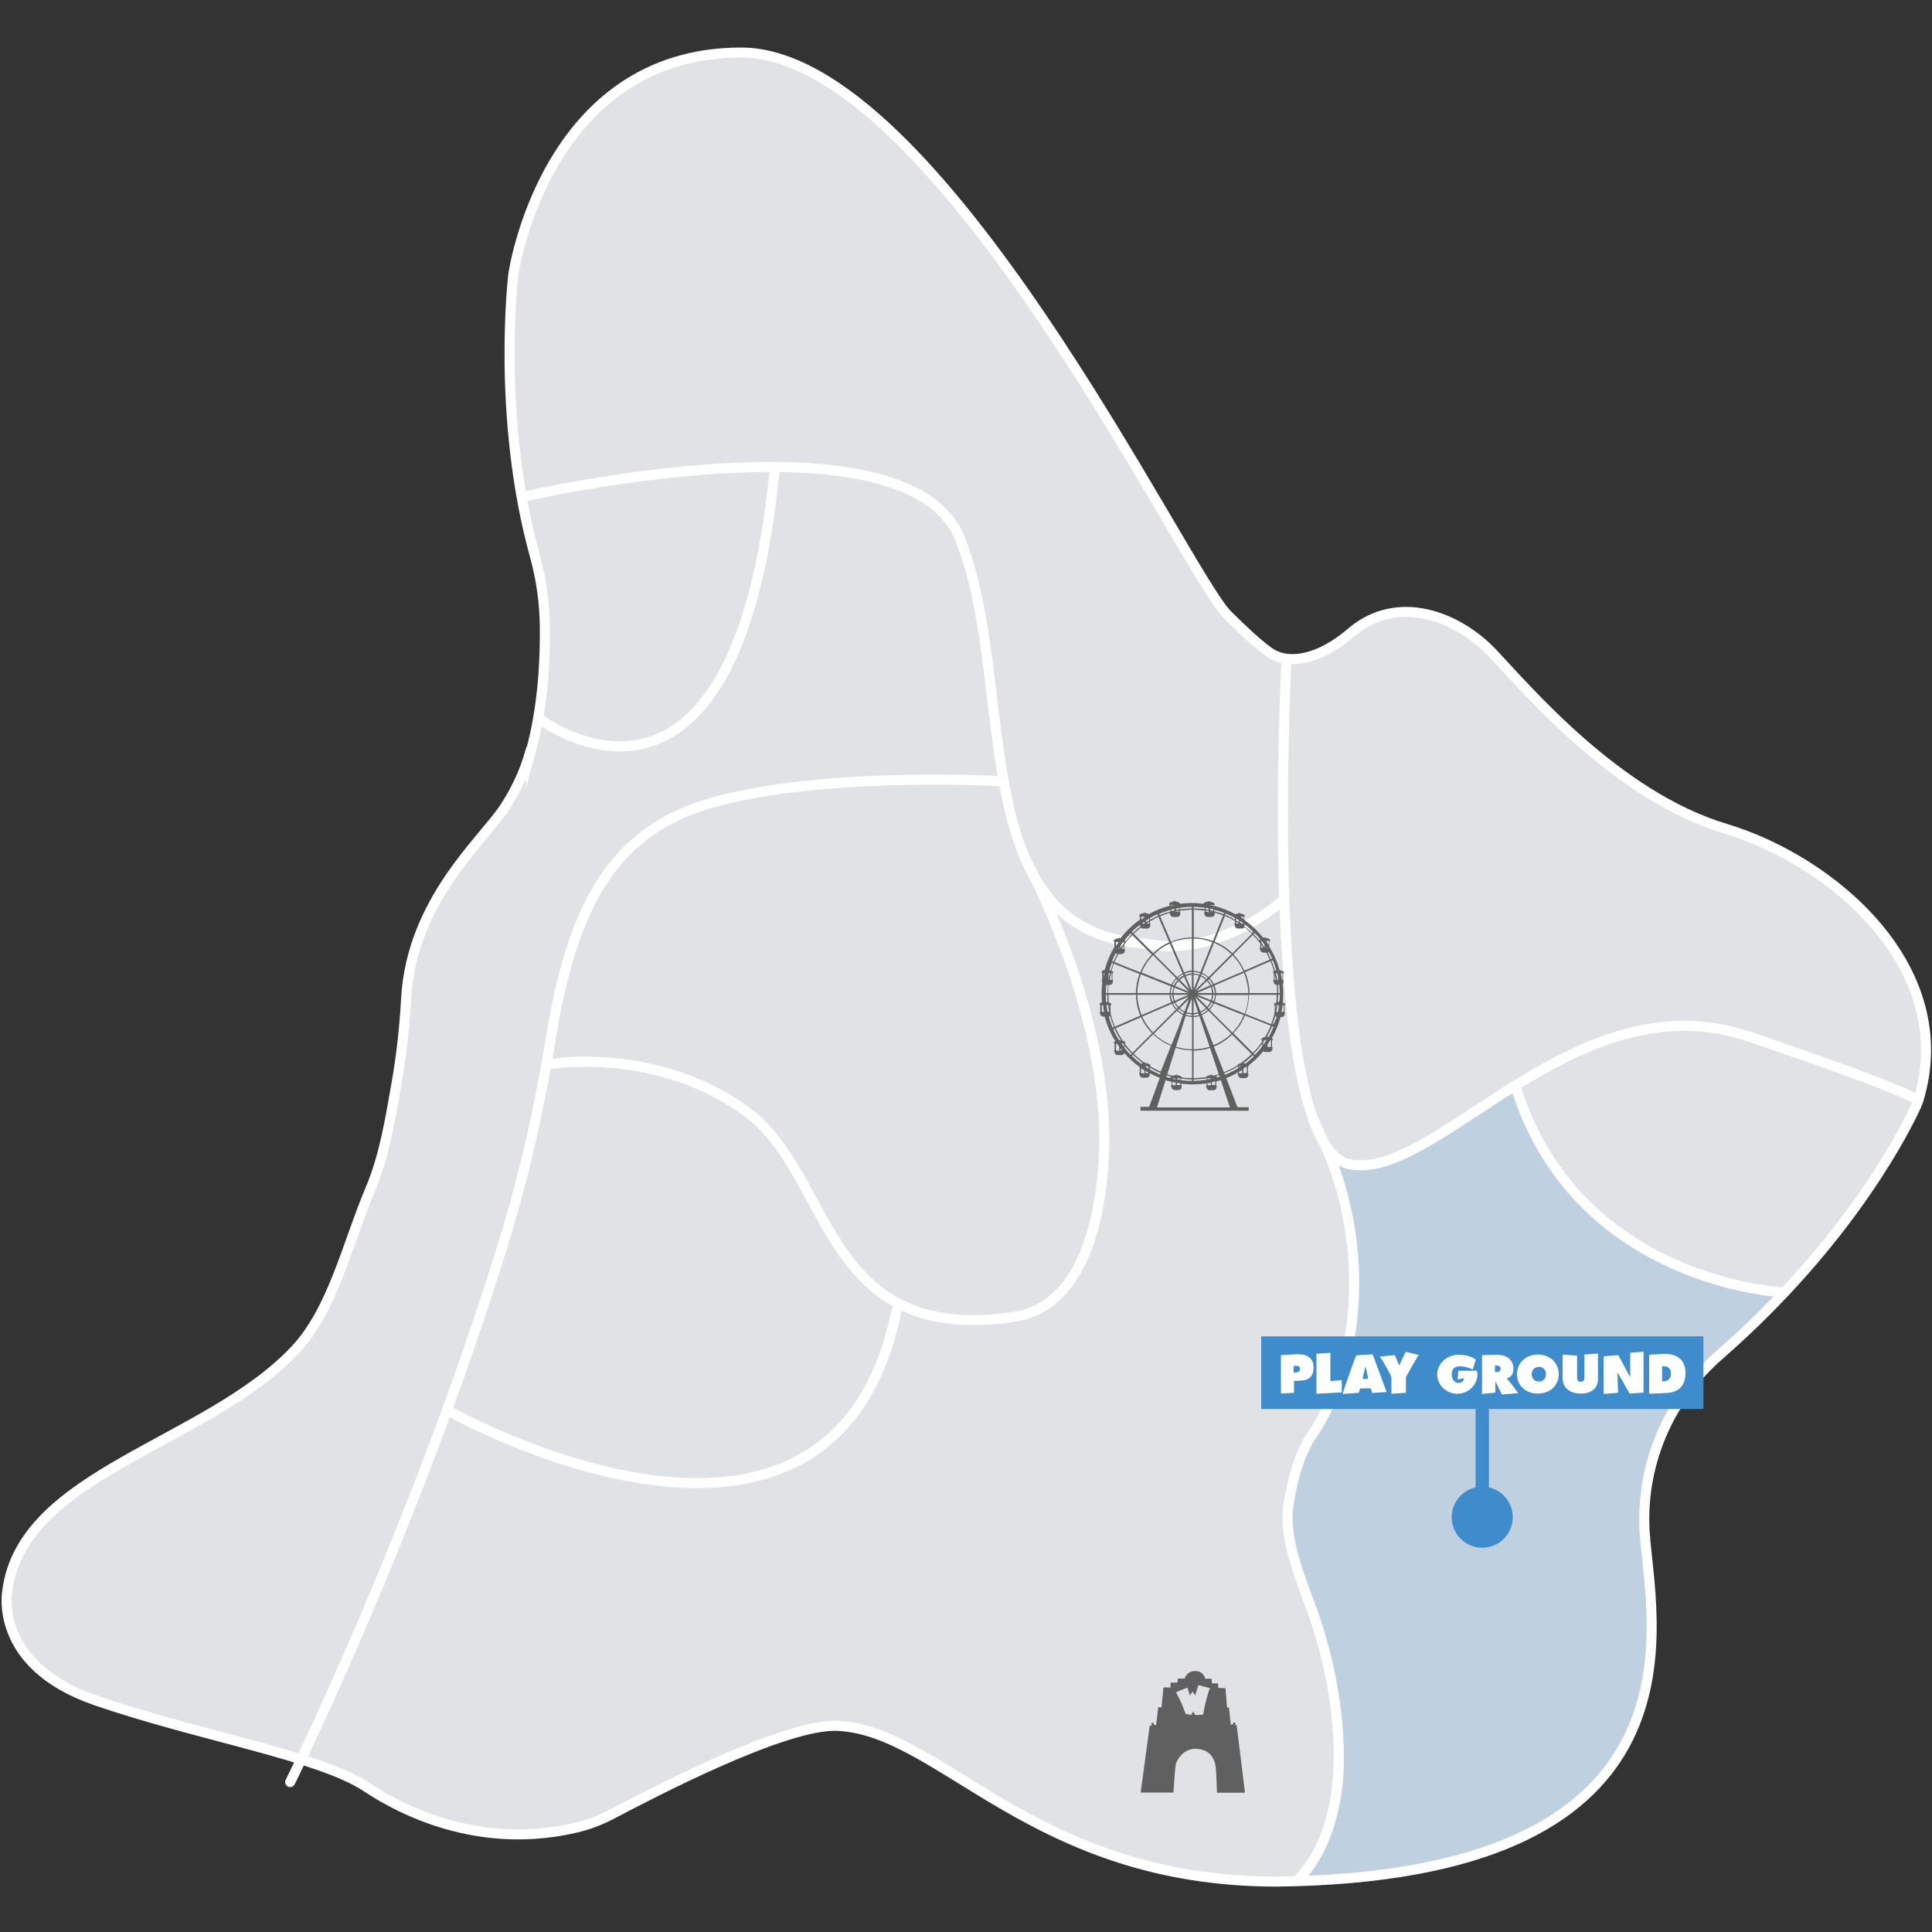 <?xml version="1.0" encoding="UTF-8"?>
<svg id="Laag_1" xmlns="http://www.w3.org/2000/svg" xmlns:xlink="http://www.w3.org/1999/xlink" version="1.1" viewBox="0 0 1000 1000">
  <rect x="0" y="0" width="1000" height="1000" fill="#333333" stroke="none"/>
  <!-- Generator: Adobe Illustrator 29.3.1, SVG Export Plug-In . SVG Version: 2.1.0 Build 151)  -->
  <defs>
    <style>
      .st0, .st1, .st2, .st3 {
        fill: none;
      }

      .st4, .st1, .st2 {
        stroke-miterlimit: 10;
      }

      .st4, .st1, .st3 {
        stroke: #fff;
        stroke-width: 5.2px;
      }

      .st4, .st5 {
        fill: #e0e2e6;
      }

      .st6 {
        fill: #606060;
      }

      .st7 {
        isolation: isolate;
      }

      .st8 {
        clip-path: url(#clippath-1);
      }

      .st2 {
        stroke: #3e8ccb;
        stroke-width: 6.9px;
      }

      .st9, .st10 {
        fill: #3e8ccb;
      }

      .st11 {
        fill: #fff;
      }

      .st10 {
        opacity: .2;
      }

      .st3 {
        stroke-linecap: round;
        stroke-linejoin: round;
      }

      .st12 {
        clip-path: url(#clippath);
      }
    </style>
    <clipPath id="clippath">
      <path class="st4" d="M274.6,388.6c-2.9,10.6-7.6,20.6-13.7,29.8-11.4,17.1-47.9,48.1-50.7,98.6-.8,14.6-2.4,29.1-4.9,43.5-3.4,19.4-6.4,37.9-13.5,54.8-12,28.3-19.5,62.7-39.1,83.5-45.8,48.6-141,63.7-148.9,124.5,0,0-7.7,38.3,45.4,56.7,53.1,18.4,115.9,28.6,140.4,44.9,22.7,15.1,61.9,32,108.5,21.1,6.5-1.5,12.7-3.9,18.6-7,22.1-11.6,89.8-47,116.9-45.7,53.9,2.5,101,80.6,227.1,80.6,221.5-2.5,195.5-127.1,190.9-176.6,0-.8,0-1.6-.2-2.4-2.8-35.5,11.7-70.2,38.6-93.6,69.5-60.7,97.8-120.1,102-129.3.3-.8.6-1.5.9-2.3,20.9-68.4-44-124-99.9-140.8-56.1-16.8-102.6-72-120.5-90.9s-49-31.1-73-10.7c-20.8,17.7-34.7,13.9-38,12.6-.4-.2-.9-.3-1.3-.5-1.6-.5-7.3-3.6-25-21.3-22-22-150-290.9-251.6-290.9s-117.9,114.8-117.9,114.8c0,0-8.9,73.3,11.2,145.9,3.3,12,5,24.3,5.1,36.7.2,17.4-1,41.6-7.2,64.1h0v-.2Z"/>
    </clipPath>
    <clipPath id="clippath-1">
      <rect class="st0" x="652.8" y="691.7" width="228.9" height="37.6"/>
    </clipPath>
  </defs>
  <g>
    <path class="st5" d="M274.6,388.6c-2.9,10.6-7.6,20.6-13.7,29.8-11.4,17.1-47.9,48.1-50.7,98.6-.8,14.6-2.4,29.1-4.9,43.5-3.4,19.4-6.4,37.9-13.5,54.8-12,28.3-19.5,62.7-39.1,83.5-45.8,48.6-141,63.7-148.9,124.5,0,0-7.7,38.3,45.4,56.7,53.1,18.4,115.9,28.6,140.4,44.9,22.7,15.1,61.9,32,108.5,21.1,6.5-1.5,12.7-3.9,18.6-7,22.1-11.6,89.8-47,116.9-45.7,53.9,2.5,101,80.6,227.1,80.6,221.5-2.5,195.5-127.1,190.9-176.6,0-.8,0-1.6-.2-2.4-2.8-35.5,11.7-70.2,38.6-93.6,69.5-60.7,97.8-120.1,102-129.3.3-.8.6-1.5.9-2.3,20.9-68.4-44-124-99.9-140.8-56.1-16.8-102.6-72-120.5-90.9s-49-31.1-73-10.7c-20.8,17.7-34.7,13.9-38,12.6-.4-.2-.9-.3-1.3-.5-1.6-.5-7.3-3.6-25-21.3-22-22-150-290.9-251.6-290.9s-117.9,114.8-117.9,114.8c0,0-8.9,73.3,11.2,145.9,3.3,12,5,24.3,5.1,36.7.2,17.4-1,41.6-7.2,64.1h0v-.2Z"/>
    <g class="st12">
      <path class="st10" d="M784.3,561.9s18.7,92.6,138.7,107c0,0-41.8,35.6-58.9,65s-10.4,84.7-10.4,84.7c0,0,20.5,90-54.6,126.4s-126.9,27.8-126.9,27.8c0,0,37.3-30.6,17.9-96.6s-34.8-90.8-11.4-132.7,31.4-74,8.9-146.8c0,0,11.4,10.7,25.4,5.7s71.3-40.4,71.3-40.4Z"/>
    </g>
    <path class="st1" d="M274.6,388.6c-2.9,10.6-7.6,20.6-13.7,29.8-11.4,17.1-47.9,48.1-50.7,98.6-.8,14.6-2.4,29.1-4.9,43.5-3.4,19.4-6.4,37.9-13.5,54.8-12,28.3-19.5,62.7-39.1,83.5-45.8,48.6-141,63.7-148.9,124.5,0,0-7.7,38.3,45.4,56.7,53.1,18.4,115.9,28.6,140.4,44.9,22.7,15.1,61.9,32,108.5,21.1,6.5-1.5,12.7-3.9,18.6-7,22.1-11.6,89.8-47,116.9-45.7,53.9,2.5,101,80.6,227.1,80.6,221.5-2.5,195.5-127.1,190.9-176.6,0-.8,0-1.6-.2-2.4-2.8-35.5,11.7-70.2,38.6-93.6,69.5-60.7,97.8-120.1,102-129.3.3-.8.6-1.5.9-2.3,20.9-68.4-44-124-99.9-140.8-56.1-16.8-102.6-72-120.5-90.9s-49-31.1-73-10.7c-20.8,17.7-34.7,13.9-38,12.6-.4-.2-.9-.3-1.3-.5-1.6-.5-7.3-3.6-25-21.3-22-22-150-290.9-251.6-290.9s-117.9,114.8-117.9,114.8c0,0-8.9,73.3,11.2,145.9,3.3,12,5,24.3,5.1,36.7.2,17.4-1,41.6-7.2,64.1h0v-.2Z"/>
  </g>
  <path class="st3" d="M273.1,256.7s36.7-8.6,82.9-12.9c57.5-5.3,125.4-2.9,140.7,34.6,29.7,73.3,2,199.5,91,209.5,3.1.4,6.2.8,9.4,1.2,8.5,1.2,35.2,3.1,66.9-22.9"/>
  <path class="st3" d="M278.8,371.8s101.8,78.4,122.2-128.9"/>
  <path class="st3" d="M150.2,922.4s64.6-130.4,110.3-278.8c10.8-35.1,18.9-71,24.8-107.2,12.2-75.2,36.8-109.4,88.2-122.3,58.8-14.7,143.9-9.8,143.9-9.8"/>
  <path class="st3" d="M286.1,550.6s53.8-8.8,99.7,24.3,38.9,121.6,139.1,106.7c34.8-5.2,45-49.2,46.5-84.3,3.2-72.5-40.2-151.7-40.2-151.7"/>
  <path class="st3" d="M665.9,341.1s-13.6,252.5,32.5,261.5c21.3,4.2,47.9-16.5,79.4-36.6,36.4-23.3,79.4-46,128.4-29.2,91.4,31.3,84.6,32.2,86.5,32.9"/>
  <path class="st3" d="M923,668.9s-107.2-4.5-138.7-107"/>
  <path class="st3" d="M680.3,580s-.8-.9,4.8,11c21.7,46.7,22.5,109.8-6.4,152.4-8.2,12.1-11.3,31.5-12,37.3-2,15.6,6.6,37.2,12.1,51.9,12,32.4,27.5,103.5-6.6,140.1"/>
  <path class="st3" d="M233.2,730.8s197.9,111.2,230.9-52.7"/>
  <g>
    <circle class="st9" cx="767.2" cy="785.3" r="15.8"/>
    <g>
      <rect class="st9" x="652.8" y="691.7" width="228.9" height="37.6"/>
      <g class="st8">
        <g class="st7">
          <g class="st7">
            <path class="st11" d="M672,701c4.5-.2,7.9,2,7.9,6.8s-2.5,6.6-6.5,6.8l-3.6.2v6.1l-6.8.4v-19.9l9-.5h0ZM670.3,710.4c1.2,0,2.6-.3,2.6-1.9s-1.4-1.6-2.6-1.5h-.7v3.5h.7Z"/>
            <path class="st11" d="M688.6,700.2v14.6l5.9-.4v6.3l-13.1.7v-20.7l7.1-.5h0Z"/>
          </g>
          <g class="st7">
            <path class="st11" d="M703.3,720.9c-8,.6-6.8.5-8.3.6h0c0-.9,6.7-20,7.1-20s8.4-.5,8.4-.5l7.2,19.5-7.5.5-.7-2.4h-5.5l-.7,2.4h0ZM708.2,713.7l-1.3-6.1h-.3l-1.3,6.1h2.9,0Z"/>
          </g>
          <g class="st7">
            <path class="st11" d="M724.1,706.6h.2c1.6-3.6,3.3-6.9,3.3-6.9,0,0,7.3,1.7,6.8,1.7s-6.7,11.4-6.7,11.4v8.1l-7.5.5v-8.6c0-.6-5.6-10.6-6.1-10.6s7.9-.8,7.9-.8l2.1,5.2h0Z"/>
          </g>
          <g class="st7">
            <path class="st11" d="M762,708.8s-2.7-1.6-6.3-1.6-4.3,2-4.3,4.4,1.6,4.2,3.5,4.2,2.8-1.1,2.8-2.5l-3.2.8.3-4.6h9.6s.3.9.3,1.8c0,5.6-4.7,10.1-10.4,10.1s-10.4-4.5-10.4-10,4.9-10.2,11-10.2,9,2.5,9,2.5l-1.6,5.2h-.3Z"/>
          </g>
          <g class="st7">
            <path class="st11" d="M775.5,701.3c4.6,0,7.8,2.9,7.8,6.8s-1.4,4.6-3.3,5.3v.2c2.8,3.1,5.8,7.5,5.8,7.5l-8.4.7-3.4-6.9h0v5.9l-6.9.7v-20.1l8.6-.2h0ZM774.3,710.2c1.2,0,2.4-.3,2.4-1.7s-1.1-1.7-2.4-1.7h-.5v3.4h.5Z"/>
          </g>
          <g class="st7">
            <path class="st11" d="M796,721.3c-6,0-10.8-3.8-10.8-10s4.9-10.2,10.8-10.2,10.8,4,10.8,10.2-4.9,10-10.8,10ZM796.5,715.1c2.1,0,3.7-1.5,3.7-3.8s-1.4-3.8-3.7-3.8-3.7,1.8-3.7,3.8,1.5,3.8,3.7,3.8Z"/>
            <path class="st11" d="M827.2,713.1c0,5.6-3.5,8.2-8.9,8.2s-9.5-2.6-9.5-8.2v-12l7.5.6v10.7c0,1.5,0,2.8,1.9,2.8s1.9-1.3,1.9-2.8v-11.3l7-.5v12.5h0Z"/>
            <path class="st11" d="M837.4,710.9h-.2l.3,10-7.5.6v-19.5l7.6-.6,6,11.1h.2v-12.3l6.9-.6v21.2l-7.2.5-6-10.5h0Z"/>
            <path class="st11" d="M853.7,701.2l7.2-.4h.9c6.1,0,10.6,2.8,10.6,9.9s-4.1,10-9.8,10.3l-9,.4v-20.2h0ZM860.3,715h.4c2.4,0,4.2-1.3,4.2-4s-1.6-4-4.2-3.8h-.4v7.9h0Z"/>
          </g>
        </g>
      </g>
    </g>
    <line class="st2" x1="767.2" y1="728.9" x2="767.2" y2="788.3"/>
  </g>
  <g>
    <path class="st6" d="M618.2,865h.3-.3Z"/>
    <path class="st6" d="M644.4,928l-4.3-35.1h-.6l-.2-1.3h-1v.9h-.9l-.3.4-1-9.1h-1l-.8-10-3.8-.2v-2.3h-3.2v-.4l-.2-2h-3.3s-.6-3.9-5.1-4c-1.5,0-2.6.4-3.4,1h0c0,0-.4.3-.4.3h0c-1.3,1.1-1.7,2.6-1.7,2.6h-3.5l-.3,2.1h-3.5v2.5h-3.7l-1,10.3h-1.7l-1.1,9.2-1.2-.2v-.9h-1.2v1.4h-.9l-4.7,34.6h17v-.5h0s.8-13.2,1.3-14.6c.5-1.4,3.4-7.5,10-7.5,9.5,0,10.4,8.1,10.6,9.7.2,1.6.6,12.2.6,12.2h0v.8h14.5ZM626.1,874c-1.6,4.8-2.6,9-3.3,13.2v.3h-.3c-1.4,0-2.5.2-3.5.2h-.3c-.3-.5-.6-.9-.9-1.4,0-.2-.2-.3-.3-.4,0,.2-.2.4-.3.6-.2.3-.3.6-.5.9v.2h-.5c-.8-.2-1.6-.3-2.4-.5h-.2v-.2c-1.2-3.5-2.7-7-4.8-10.8l-.2-.3h.4c1.9-.9,3.8-1.6,5.4-2.2h.3c0,0,0,.2,0,.2.2.6.4,1.2.6,1.9s.4,1.2.6,1.9c.2-.3.3-.6.5-.8.2-.3.3-.6.5-.8l.3-.5.3.4c.3.4.6.9.9,1.3,0,0,.2.2.2.3l.8-2.5c.3-.8.5-1.6.8-2.4v-.3h.4c1,.2,2,.5,3,.8l2.3.6h.4v.4h-.3Z"/>
  </g>
  <path class="st6" d="M646.4,573.1h-5.9l-5.8-15.1c2.1-.8,4.2-1.8,6.2-3v.4h-.2v1.1h.2c0,.8.7,1.5,1.5,1.5h2.2c.8,0,1.5-.7,1.5-1.5h0v-1.1h-.2v-3.5h.5v-.2c0,0,0-.2,0-.3,2.8-2.2,5.3-4.6,7.5-7.3.3.3.6.4,1,.4h2.2c.8,0,1.5-.7,1.5-1.5h0v-1.1h-.2v-3.5h.5v-.2c0-.3-.3-.6-.6-.8,1.9-3.4,3.5-7.1,4.5-11h.7c.8,0,1.5-.7,1.5-1.5h0v-1.1h-.2v-3.5h.5v-.2c0-.5-.6-.9-1.3-1.2,0-1.5.2-2.9.2-4.4s0-3.4-.3-5.1c.3-.3.4-.6.4-1h0v-1.1h-.2v-3.5h.5v-.2c0-.7-1-1.2-2.3-1.4-1.2-4.4-3-8.5-5.3-12.2v-3h.5v-.2c0-.7-1.2-1.3-2.6-1.4,0-.2-.2-.3-.4-.3s-.3.1-.4.3h-.3c-2.8-3.6-6.2-6.7-9.9-9.4v-1.6h.5v-.2c0-.7-1.2-1.3-2.6-1.4,0-.2-.2-.3-.4-.3s-.3.1-.4.3c-.6,0-1.2.2-1.6.4-3.5-1.9-7.3-3.4-11.2-4.4v-.5h.5v-.2c0-.7-1.2-1.3-2.6-1.4,0-.2-.2-.3-.4-.3s-.3.1-.4.3c-1.2,0-2.2.5-2.4,1.1-1.9-.2-3.8-.4-5.8-.4s-4.2.1-6.2.4c-.3-.6-1.3-1.1-2.5-1.2,0-.2-.2-.3-.4-.3s-.3.1-.4.3c-1.4.1-2.4.7-2.5,1.4v.2h.4v.6c-3.8,1-7.5,2.4-10.8,4.3-.5-.2-1.1-.4-1.8-.5,0-.2-.2-.3-.4-.3s-.3.1-.4.3c-1.4.1-2.4.7-2.5,1.4v.2h.4v1.8c-3.8,2.7-7.2,6-10.1,9.7h-.2c0-.2-.2-.3-.4-.3s-.3.1-.4.3c-1.4.1-2.4.7-2.5,1.4v.2h.4v2.9c-2.2,3.6-3.9,7.6-5,11.8-1,.2-1.6.7-1.7,1.3v.2h.4v3.5h-.2v1.1h.2v.4c-.2,1.9-.3,3.8-.3,5.8s0,2.9.2,4.4c-.8.2-1.3.7-1.3,1.2v.2h.4v3.5h-.2v1.1h.2c0,.8.7,1.5,1.5,1.5h.8c1.2,4.5,3,8.8,5.5,12.7-.5.2-.8.6-.8.9v.2h.4v3.5h-.2v1.1h.2c0,.8.7,1.5,1.5,1.5h2.2c.7,0,1.2-.4,1.4-1,2.4,2.7,5,5.1,7.9,7.2v2.9h-.2v1.1h.2c0,.8.7,1.5,1.5,1.5h2.2c.8,0,1.5-.7,1.5-1.5h0v-.8c1.7.9,3.4,1.7,5.2,2.4l-5.5,15h-4.5v2h56v-2h0l-.3.2ZM664.4,520.2v3.5h-1.1c.2-1.2.4-2.3.6-3.5h.5ZM663.8,503.7v3.5h-.2c-.2-1.2-.4-2.4-.7-3.5h.9ZM570.3,523.7v-3.5h.6c.2,1.2.3,2.4.6,3.5h-1.2ZM571.4,505.6v-1.9h.4c-.2.6-.3,1.3-.4,1.9ZM640.8,552.9c-2.2,1.3-4.4,2.5-6.8,3.4l-.3-.8c2.5-1,4.9-2.2,7.1-3.6v1h0ZM640.4,551.5c-2.2,1.4-4.5,2.5-6.9,3.5l-5.2-13.3c3.5-1.4,6.7-3.5,9.4-6.2l10.1,10.1c-1.8,1.8-3.8,3.4-5.8,4.8-.8.2-1.4.6-1.6,1h0ZM631.3,557.3c-.5,0-.9.3-1.3.4,0-.2-.3-.5-.6-.7.6-.2,1.1-.3,1.7-.5l.3.8h-.1ZM659.3,503.7v3.5h-.2v1.1h.2c0,.9.7,1.5,1.5,1.5.2,1.4.2,2.8.2,4.2h-14.3c0-3.8-.8-7.4-2.2-10.8l13.1-5.7c.7,1.7,1.3,3.4,1.8,5.2-.3.2-.5.5-.5.7v.2h.4ZM659.8,507.2v-2.8c.2.9.4,1.9.6,2.8h-.6ZM659.4,520v.2h.4v3.5h-.2v1.1h0c-.4,1.8-1,3.6-1.7,5.3l-13.3-5.3c1.2-3.1,1.8-6.4,1.9-9.9h14.3c0,1.3,0,2.7-.2,4-.8.2-1.3.7-1.3,1.2h0ZM660.6,520.2c0,.6-.2,1.2-.3,1.9v-1.9h.3ZM628,514c0-1.2-.3-2.3-.7-3.3l.7-.3c.4,1.1.7,2.4.8,3.6h-.8ZM628.8,514.9c0,1.2-.3,2.3-.6,3.3l-.8-.3c.3-1,.5-2,.6-3h.8ZM619.6,514l7.1-3.1c.4,1,.6,2,.6,3.1h-7.8.1ZM627.3,514.9c0,1-.2,1.9-.5,2.8l-7-2.8h7.6,0ZM626.9,509.9c-.5-.9-1-1.8-1.7-2.5l.6-.6c.8.8,1.4,1.8,1.9,2.8l-.7.3h0ZM626.3,510.1l-7,3,5.4-5.4c.6.7,1.2,1.5,1.6,2.4h0ZM626.5,518.5c-.4,1-1,1.8-1.7,2.6l-5.5-5.5,7.2,2.9ZM627,518.8l.8.3c-.5,1.2-1.2,2.2-2,3.1l-.6-.6c.8-.8,1.4-1.8,1.9-2.8h-.1ZM628.3,519.3l15.5,6.2c-1.4,3.3-3.4,6.4-5.9,9l-11.8-11.8c.9-1,1.6-2.1,2.2-3.3h0ZM628.7,518.5c.4-1.1.6-2.3.7-3.5h16.7c0,3.4-.7,6.7-1.8,9.7l-15.5-6.2h-.1ZM646.1,514h-16.7c0-1.4-.3-2.7-.8-3.9l15.3-6.6c1.3,3.2,2.1,6.8,2.2,10.5h0ZM628.2,509.3c-.5-1.1-1.2-2.1-2-3l11.8-11.8c2.3,2.4,4.2,5.1,5.6,8.2l-15.3,6.6h0ZM625.5,505.7c-1-.9-2.1-1.6-3.3-2.2l6.2-15.5c3.3,1.4,6.4,3.4,9,5.9l-11.8,11.8h-.1ZM625.1,506.1l-.6.6c-.8-.8-1.8-1.4-2.8-1.9l.3-.8c1.2.5,2.2,1.2,3.1,2h0ZM624.1,507.1l-5.5,5.5,2.9-7.2c1,.4,1.8,1,2.6,1.7h0ZM624.1,521.8c-.8.7-1.7,1.3-2.7,1.8l-2.8-7.4,5.6,5.6h0ZM624.5,522.2l.6.6c-.9.9-2,1.6-3.2,2.1l-.3-.8c1.1-.5,2.1-1.1,3-1.9h0ZM625.5,523.2l11.8,11.8c-2.6,2.6-5.8,4.6-9.2,6l-6-15.6c1.3-.5,2.4-1.3,3.4-2.2h0ZM642.4,551.8c-.4.2-.8.5-1.1.7v-.7h1.1ZM642.5,555.5h0c0,0-1.2,0-1.2,0v-.7c.6-.3,1.1-.7,1.6-1v1.8h-.4,0ZM645.3,555.4h-1.3c0,0-.4,0-.4,0v-2.3c.6-.4,1.1-.7,1.7-1.1v3.3h0ZM644.5,550.4h-.8s0-.2,0-.2c1.7-1.2,3.3-2.6,4.7-4l.6.6c-1.4,1.3-2.8,2.6-4.4,3.8h0v-.2ZM653.3,541.6c-1.2,1.5-2.4,3-3.8,4.4l-.6-.6c1.6-1.6,3-3.3,4.4-5.2v1.4h0ZM653.3,538.3v.8c-1.4,2.1-3,4-4.8,5.8l-10.1-10.1c2.5-2.6,4.6-5.7,6-9.2l13.3,5.3c-.8,2-1.8,4-3,5.9-1.1.2-1.8.7-1.9,1.3v.2h.5ZM653.8,538.3h0ZM653.8,540.9v-1.4c.3-.4.5-.8.8-1.2h.8v.2c-.5.8-1,1.6-1.6,2.4ZM655.2,542s0-.2.2-.3v.3h-.2ZM657.8,541.9h-1.3c0,0-.4,0-.4,0v-1.3c.5-.8,1-1.5,1.5-2.3h.2v3.5h0ZM656.5,536.8h-.3c0-.2-.2-.3-.4-.3s0,0,0,0c1-1.7,1.8-3.5,2.6-5.3l.8.3c-.8,1.8-1.6,3.6-2.6,5.3h0ZM659.4,529.8l-.8.5c.6-1.5,1.1-3,1.5-4.5.2.2.4.4.7.5-.4,1.5-.9,2.1-1.4,3.5h0ZM661.4,523.8h-.8c.2-1.2.5-2.3.6-3.5h.7v.7c0,1-.3,1.9-.5,2.9h0ZM662.2,518.3c0,0-.3.2-.3.3h-.5c0-1.2.2-2.5.2-3.8h.8c0,1.2,0,2.3-.2,3.4h0ZM662.4,514h-.8c0-1.4,0-2.8-.2-4.2h.8c0,1.4.2,2.8.2,4.2h0ZM661.5,505.3v2.1h-.4c-.2-1.3-.4-2.5-.7-3.6h.8c0,.5.2,1,.3,1.5h0ZM660.7,502.2c-.3,0-.5.1-.8.2-.5-1.8-1.1-3.5-1.8-5.1l.7-.3c.7,1.7,1.3,3.4,1.8,5.2h0ZM658.5,496.2l-.7.3c-.5-1.2-1.1-2.3-1.7-3.4.3,0,.5-.2.7-.3.6,1.1,1.2,2.3,1.7,3.5h0ZM656.8,487v2.2c-.5-.8-1-1.5-1.5-2.2h1.5ZM655.2,490c0,.2.2.4.4.6h-.4v-.6h0ZM652.8,487h.3c.5.6.9,1.2,1.4,1.9v1.5c-.5-.8-1.1-1.6-1.6-2.4v-1h-.1ZM652.8,489c.4.5.7,1,1,1.5h-1v-1.5ZM653.7,493.1h1.7c.7,1.2,1.3,2.4,1.8,3.6l-13.1,5.7c-1.4-3.1-3.3-5.9-5.7-8.4l10.1-10.1c1.3,1.4,2.6,2.9,3.8,4.4v2.1h-.2v1.1h.2c0,.9.7,1.5,1.5,1.5h0ZM652,487h.3v.4c0-.1-.2-.2-.3-.4ZM649.5,483c1,1,1.9,2,2.8,3.1-.3.2-.4.5-.5.7h0c-.9-1.1-1.9-2.2-2.9-3.3l.6-.6h0ZM644.2,479.1h0v-.7c1.6,1.2,3.1,2.5,4.5,3.9l-.6.6c-1.3-1.3-2.7-2.5-4.1-3.5v-.2h0ZM642.2,474.5h1.5v1.2c-.5-.4-1-.7-1.5-1v-.2h0ZM642.1,476.8c.5.4,1.1.7,1.6,1.1h-1.3c0,0-.2-.2-.4-.2v-1h.1ZM639.7,475.4c.6.3,1.1.6,1.6,1v1c-.5-.4-1.1-.7-1.6-1v-.9h0ZM639.7,477c.6.3,1.1.7,1.7,1h-.4c0-.1-1.2-.1-1.2-.1v-1h0ZM634.4,472.8c1.7.7,3.3,1.5,4.8,2.3v.9c-1.6-.9-3.3-1.8-5.1-2.5l.3-.8h0ZM639.2,476.7v1.3h-.2v1.1h.2c0,.9.7,1.5,1.5,1.5h2.2c.5,0,1-.3,1.2-.7,1.4,1,2.7,2.2,3.9,3.4l-10.1,10.1c-2.6-2.5-5.7-4.6-9.2-6l5.3-13.3c1.8.8,3.6,1.6,5.3,2.6h-.1ZM633.6,472.4l-.3.8c-1.6-.6-3.2-1.1-4.8-1.5v-.8c1.7.4,3.4,1,5.1,1.6h0ZM626.5,468.5h1.5v.4c-.5-.1-1-.2-1.5-.3h0ZM626.4,470.3c.5.1,1.1.2,1.6.4v.8c-.5-.1-1.1-.3-1.6-.4v-.8h0ZM626.3,471.8c.3,0,.6.1.9.2h-.5c0,.1-.4.1-.4.1v-.3h0ZM624,469.9c.5,0,1.1.2,1.6.3v.8c-.5-.1-1.1-.2-1.6-.3v-.8h0ZM624,471.3c.6,0,1.1.2,1.7.3v.5h-.4c0-.1-1.2-.1-1.2-.1v-.6h0ZM617.8,469.4c1.9,0,3.8.2,5.7.4v.8c-1.8-.3-3.7-.4-5.7-.4v-.8h0ZM617.8,470.9c1.9,0,3.8.2,5.7.4v.7h-.2v1.1h.2c0,.9.7,1.5,1.5,1.5h2.2c.8,0,1.5-.7,1.5-1.5h0v-.7c1.5.4,3,.9,4.4,1.4l-5.3,13.3c-3.1-1.2-6.4-1.8-9.9-1.9v-14.3h-.2ZM617.8,485.8c3.4,0,6.7.7,9.7,1.9l-6.2,15.5c-1.1-.4-2.3-.6-3.5-.7v-16.7h0ZM617.8,503.1c1.2,0,2.3.3,3.3.6l-.3.8c-1-.3-2-.5-3-.6v-.8h0ZM617.8,504.5c1,0,1.9.2,2.8.5l-2.8,7.1v-7.6h0ZM617.8,517.1l2.3,6.9c-.7.2-1.5.3-2.3.4v-7.3h0ZM617.8,525c.9,0,1.7-.2,2.5-.4l.3.8c-.9.3-1.8.4-2.8.5v-.8h0ZM617.8,526.4c1,0,2-.2,3-.5l5.3,15.9c-2.6.8-5.4,1.3-8.3,1.3v-16.7ZM617.8,543.8c2.9,0,5.8-.5,8.5-1.4l4.5,13.6c-.8.3-1.6.5-2.4.7-.3,0-.7,0-1-.2,0-.2-.2-.3-.4-.3s-.3,0-.4.3c-1.1,0-2,.5-2.4,1-2.1.3-4.2.5-6.4.5v-14.3h0ZM629,559.8v1.8h-1.3c0,0-.4,0-.4,0v-1.5c.6,0,1.1-.2,1.7-.4h0ZM627.5,558.3v-.2h1c-.3,0-.7.2-1,.2ZM625,561.6v-.9c.5,0,1.1-.2,1.7-.3v1.3h-.4c0,0-1.2,0-1.2,0h0ZM625,558.8v-.7h1.6v.4c-.5,0-1.1.2-1.6.3ZM617.8,558.7c2.3,0,4.5-.2,6.7-.6v.8c-2.2.3-4.4.5-6.7.6v-.8ZM616.9,469.4v.8c-2.1,0-4.2.2-6.2.5v-.8c2-.3,4.1-.5,6.2-.5h0ZM608.7,470.3c.5-.1,1.1-.2,1.6-.3v.8c-.5,0-1.1.2-1.6.3v-.8h0ZM608.6,471.7c.5-.1,1.1-.2,1.7-.3v.5h-1.3c0,.1-.4.1-.4.1v-.4h0ZM607.9,472.1h-.4c0-.1.3-.2.4-.2v.2ZM606.2,468.5h1.6c-.5.2-1.1.4-1.6.5v-.5ZM606.2,470.8c.5-.1,1.1-.3,1.7-.4v.8c-.5.1-1.1.2-1.6.4v-.8h-.1ZM607.2,474.6h2.2c.8,0,1.5-.7,1.5-1.5h0v-1.1h-.2v-.6c2-.3,4.1-.5,6.2-.5v14.3c-3.8,0-7.5.9-10.8,2.2l-5.6-13.1c1.6-.7,3.3-1.3,5-1.8v.6h.2c0,.9.7,1.5,1.5,1.5h-.1ZM611.8,557.7c-.2-.6-1.2-1.1-2.6-1.2,0-.2-.2-.3-.4-.3s-.3,0-.4.3c-.5,0-1,.2-1.4.3-1-.2-1.9-.5-2.8-.8l4.3-13.7c2.7.9,5.5,1.3,8.5,1.4v14.3c-1.7,0-3.5,0-5.1-.3h0ZM616.9,558.7v.8c-1.9,0-3.8-.2-5.6-.4v-.8c1.8.2,3.7.4,5.6.4h0ZM609.3,558.8v-.7h1.6v.8c-.5,0-1-.2-1.6-.2h0ZM610.9,560.8v.8h-1.3c0,0-.4,0-.4,0v-1.1c.6,0,1.1.2,1.7.2h0ZM606.8,561.6v-1.5c.5,0,1.1.2,1.7.3v1.3h-.4c0,0-1.2,0-1.2,0h0ZM606.8,558.2h0c0,0,1.6,0,1.6,0v.5c-.5,0-1.1-.2-1.6-.4ZM606.4,558.1h0ZM605.9,557.9h0c-.7,0-1.4-.3-2.2-.5l.2-.8c.8.2,1.5.5,2.3.7-.2.2-.3.4-.4.6h.1ZM574.8,523.7v-3.5h.5v-.2c0-.5-.6-.9-1.4-1.2,0-1.3-.2-2.6-.2-3.9h14.3c0,3.8.8,7.4,2.2,10.8l-13.1,5.7c-.9-2.1-1.6-4.3-2.2-6.5h0v-1.1h-.2.1ZM574.4,520.2v1.4c0-.5-.2-1-.2-1.4h.2ZM574.5,509.8c.8,0,1.5-.7,1.5-1.5h0v-1.1h-.2v-3.5h.5v-.2c0-.4-.4-.8-1-1,.4-1.3.8-2.5,1.2-3.7l13.3,5.3c-1.2,3.1-1.8,6.4-1.9,9.9h-14.3c0-1.4,0-2.8.2-4.2h.6ZM574.4,507.2c.2-1.2.5-2.4.7-3.5h.3v3.5h-1ZM607.4,514c0-1,.2-1.9.5-2.8l7,2.8h-7.6,0ZM615.2,514.9l-7.1,3.1c-.4-1-.6-2-.6-3.1h7.8-.1ZM607.7,510.1l-.8-.3c.5-1.1,1.2-2.2,2-3.1l.6.6c-.8.8-1.4,1.8-1.9,2.8h.1ZM607.4,511c-.3,1-.5,2-.6,3h-.8c0-1.2.3-2.3.6-3.3l.8.3h0ZM606.8,514.9c0,1.2.3,2.3.7,3.3l-.7.3c-.4-1.1-.7-2.4-.8-3.6h.8ZM607.9,519.1c.5.9,1,1.8,1.7,2.5l-.6.6c-.8-.8-1.4-1.8-1.9-2.8l.7-.3h0ZM608.4,518.8l7-3-5.4,5.4c-.6-.7-1.2-1.5-1.6-2.3h0ZM610.2,522.2c.8.7,1.7,1.3,2.6,1.8l-.3.8c-1.1-.5-2.1-1.2-2.9-2l.6-.6h0ZM610.7,521.8l4.7-4.7-2.3,6.4c-.9-.4-1.7-1-2.4-1.6h0ZM608.3,510.4c.4-1,1-1.9,1.7-2.6l5.5,5.5-7.2-2.9ZM610.7,507.1c.7-.6,1.4-1.1,2.2-1.5l2.8,6.6-5.1-5.1h0ZM610.2,506.7l-.6-.6c.8-.7,1.7-1.4,2.7-1.9l.3.7c-.9.4-1.7,1-2.4,1.7h0ZM609.2,505.7l-11.8-11.8c2.3-2.3,5.1-4.2,8.1-5.5l6.6,15.4c-1,.5-2,1.2-2.9,2h0ZM608.6,506.3c-.9,1-1.6,2.1-2.2,3.3l-15.5-6.2c1.4-3.4,3.4-6.4,5.9-9l11.8,11.8h0ZM606.1,510.5c-.4,1.1-.6,2.3-.7,3.5h-16.7c0-3.4.7-6.7,1.8-9.7l15.5,6.2h.1ZM588.7,514.9h16.7c0,1.4.3,2.7.8,3.9l-15.3,6.6c-1.3-3.2-2.1-6.8-2.2-10.5h0ZM606.6,519.6c.5,1.1,1.2,2.1,2,3l-11.8,11.8c-2.3-2.4-4.2-5.1-5.6-8.2l15.3-6.6h0ZM609.2,523.2c.9.9,2,1.6,3.1,2.1l-2.3,6.4-3.7,9.2c-3.3-1.4-6.4-3.4-9-5.9l11.8-11.8h.1ZM608.7,541.8l5-16c1,.3,2.2.5,3.3.6v16.7c-2.9,0-5.7-.5-8.3-1.3h0ZM613.8,525.3l.2-.8c.9.3,1.9.5,2.9.5v.8c-1.1,0-2.1-.2-3.1-.6h0ZM614.2,523.9l.4-1.3,2.3-5.8v7.6c-.9,0-1.8-.2-2.7-.5ZM613.7,505.2c1-.4,2.1-.6,3.2-.7v8.2l-3.2-7.5h0ZM613.5,504.6l-.3-.7c1.2-.5,2.4-.7,3.8-.8v.8c-1.2,0-2.4.3-3.4.7h0ZM612.9,503.3l-6.6-15.4c3.3-1.4,6.8-2.1,10.6-2.2v16.7c-1.4,0-2.8.4-4,.9ZM605.8,471v.8c-1.9.5-3.7,1.1-5.5,1.9l-.3-.7c1.9-.8,3.8-1.5,5.8-2h0ZM599.1,473.3l.3.7c-1.4.6-2.8,1.4-4.2,2.1v-.9c1.2-.7,2.5-1.4,3.9-2h0ZM593.2,476.5c.5-.3,1.1-.7,1.6-1v.9c-.5.3-1.1.7-1.6,1v-1h0ZM594.8,477.2v.8h-1.3c0,.1-.2.1-.2.1.5-.3,1-.6,1.5-.9h0ZM592.4,477v1s0,0-.2.1h-.2c0-.1-1-.1-1-.1.5-.3.9-.7,1.4-1h0ZM590.7,474.5h1.6v.4c-.5.4-1.1.7-1.6,1.1v-1.5ZM591.7,480.6h2.2c.8,0,1.5-.7,1.5-1.5h0v-1.1h-.2v-1.1c1.4-.8,2.9-1.6,4.4-2.3l5.6,13.1c-3.1,1.4-5.9,3.3-8.3,5.7l-10.1-10.1c1.2-1.1,2.4-2.2,3.7-3.2.3.3.7.5,1.1.5h0ZM590,478.7v.4h.2v.5c-1.3,1-2.6,2.1-3.8,3.3l-.6-.6c1.3-1.3,2.7-2.5,4.2-3.6h0ZM585.2,483l.6.6c-1.1,1.2-2.2,2.4-3.2,3.7,0-.2-.3-.4-.5-.6,1-1.3,2.1-2.5,3.2-3.6h0ZM582.3,487.6s0,.1-.2.2v-.2h.2ZM580.1,489.3c.4-.6.8-1.1,1.2-1.7h.4v.8c-.6.8-1.1,1.6-1.7,2.4v-1.5h0ZM581.7,489.5v1.6h-1.1c.4-.6.7-1.1,1.1-1.6ZM580.7,493.7c.8,0,1.5-.7,1.5-1.5h0v-1.1h-.2v-2.3c1.2-1.7,2.6-3.3,4.1-4.8l10.1,10.1c-2.5,2.6-4.6,5.7-6,9.2l-13.3-5.3c.6-1.5,1.3-2.9,2-4.2h1.7ZM579.3,490.5v.7h-.4c0-.3.3-.5.4-.7h0ZM577.6,487.6h1.4c-.5.7-1,1.4-1.4,2.1v-2.1ZM577.6,493.4c.2.2.5.3.7.3-.7,1.3-1.3,2.7-1.9,4l-.8-.3c.6-1.4,1.2-2.8,1.9-4.1h0ZM575.4,498.3l.8.3c-.5,1.2-.9,2.5-1.2,3.7-.2,0-.5-.1-.8-.1.4-1.3.8-2.6,1.3-3.9h0ZM573.9,503.7h.6c-.3,1.1-.5,2.3-.7,3.5v-3.5h.1ZM573,506.6v.8h0c0-.2,0-.5,0-.8ZM572.6,509.8h.8c0,1.4-.2,2.8-.2,4.2h-.8c0-1.4,0-2.8.2-4.2h0ZM572.5,518.3c0-1.1-.2-2.3-.2-3.4h.8c0,1.3,0,2.5.2,3.8h-.6c0,0,0-.2-.2-.3h0ZM572.8,520.7v-.6h.7c.2,1.2.4,2.4.6,3.5h-.8c-.2-1-.4-2-.5-3h0ZM573.9,526.2c.3,0,.5-.3.7-.5.5,2,1.2,4,2,5.9l-.7.3c-.8-1.8-1.4-3.7-2-5.7h0ZM578.9,543.8h0c0,0-1.2,0-1.2,0v-3.5h.6c.3.5.7,1,1,1.5v2.2h-.4,0ZM579.6,538.3c0,0-.3,0-.3.2-1.2-1.8-2.2-3.7-3.1-5.7l.7-.3c1,2.2,2.1,4.2,3.4,6.2h-.3c0-.2-.2-.3-.4-.3h0ZM580.4,543.7h0c0,0-.4,0-.4,0v-1.1c.3.3.5.7.8,1h-.4,0ZM581.7,541.8c-.4-.5-.8-1.1-1.2-1.7h1c0,0,.2.2.2.3v1.3h0ZM581.2,538.8c-1.4-2.1-2.6-4.3-3.7-6.6l13.1-5.7c1.4,3.1,3.3,5.9,5.7,8.3l-10.1,10.1c-1.5-1.5-2.8-3.1-4.1-4.8h.5v-.2c0-.5-.6-1-1.5-1.2h0ZM585.2,546c-1.1-1.1-2.1-2.3-3.1-3.5v-1.3c1.1,1.5,2.4,2.9,3.7,4.3l-.6.6h0ZM585.9,546.6l.6-.6c1.6,1.6,3.3,3,5.1,4.3-.4,0-.7.2-1,.3-1.7-1.2-3.2-2.6-4.7-4h0ZM591.8,555.5h0c0,0-1.2,0-1.2,0v-2.6c.5.4,1.1.8,1.7,1.1v1.6h-.5ZM594.6,555.4h-1.3c0,0-.4,0-.4,0v-1.1c.6.3,1.1.6,1.7,1h0ZM594.6,553.2c-.5-.3-1-.6-1.6-1v-.4h.8c.2.2.5.3.7.5v.9h0ZM595,551.8h.5v-.2c0-.7-1.2-1.3-2.6-1.4,0-.2-.2-.3-.4-.3s-.2,0-.3,0c-1.9-1.3-3.7-2.8-5.4-4.5l10.1-10.1c2.6,2.5,5.7,4.6,9.2,6l-5.3,13.3c-2-.8-4-1.8-5.9-2.9h.1ZM600.4,556.1c-1.8-.8-3.6-1.6-5.3-2.6v-.9c1.8,1.1,3.7,2,5.6,2.8l-.3.8h0ZM598.9,573.1l4.4-14c1,.3,2.1.6,3.1.9v1.6h-.2v1.1h.2c0,.8.7,1.5,1.5,1.5h2.2c.8,0,1.5-.7,1.5-1.5h0v-1.1h-.2v-.7c2,.2,4,.4,6,.4s4.8-.2,7.1-.5v.9h-.2v1.1h.2c0,.8.7,1.5,1.5,1.5h2.2c.8,0,1.5-.7,1.5-1.5h0v-1.1h-.2v-1.9c.8-.2,1.6-.5,2.4-.7l4.7,14.1h-37.9Z"/>
</svg>